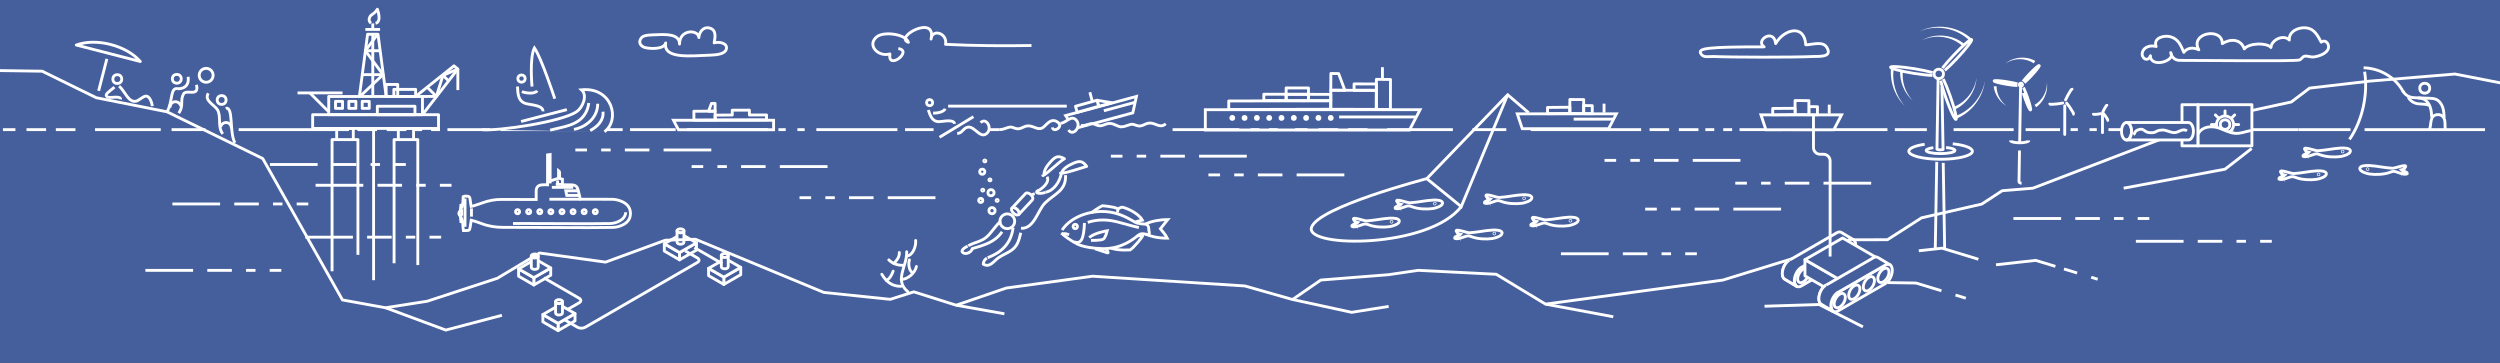 <?xml version="1.0" encoding="UTF-8"?>
<svg xmlns="http://www.w3.org/2000/svg" xmlns:xlink="http://www.w3.org/1999/xlink" viewBox="0 0 1130 164">
  <rect x="0" y="0" width="1130" height="164" fill="#333333" stroke="none"/>
  <defs>
    <style>
      .cls-1, .cls-2, .cls-3, .cls-4, .cls-5 {
        fill: none;
      }

      .cls-1, .cls-3, .cls-4, .cls-6, .cls-7, .cls-8, .cls-5 {
        stroke: #fff;
        stroke-width: 1.3px;
      }

      .cls-1, .cls-7, .cls-8, .cls-5 {
        stroke-linejoin: round;
      }

      .cls-9 {
        clip-path: url(#clippath);
      }

      .cls-2, .cls-10, .cls-11, .cls-12 {
        stroke-width: 0px;
      }

      .cls-3, .cls-4, .cls-6 {
        stroke-miterlimit: 10;
      }

      .cls-4, .cls-7, .cls-5 {
        stroke-linecap: round;
      }

      .cls-13 {
        clip-path: url(#clippath-1);
      }

      .cls-14 {
        clip-path: url(#clippath-2);
      }

      .cls-6, .cls-7, .cls-8, .cls-10 {
        fill: #455f9d;
      }

      .cls-11 {
        fill: #137a42;
      }

      .cls-12 {
        fill: #fff;
      }
    </style>
    <clipPath id="clippath">
      <rect class="cls-2" y="231.64" width="1130" height="164"></rect>
    </clipPath>
    <clipPath id="clippath-1">
      <rect class="cls-2" width="1130" height="164"></rect>
    </clipPath>
    <clipPath id="clippath-2">
      <polygon class="cls-2" points="1013.36 60.96 998.4 57.75 998.4 48.64 1013.36 48.64 1013.36 60.96"></polygon>
    </clipPath>
  </defs>
  <g id="Ebene_2" data-name="Ebene 2">
    <g class="cls-9">
      <path class="cls-11" d="m889.46,234.97c-3.36,6.27-7.73,13.27-14.78,14.23-6.84-8.53-18.55-10.94-29.14-13.64-3.62-.92-7.29-1.98-10.38-4.09-5.01-3.42-7.89-9.2-9.59-15.02-3.25-11.09-2.83-23.45,2.33-33.8,5.16-10.34,15.32-18.35,26.79-19.75,6.21-.76,12.49.35,18.65,1.46,8.22,1.48,16.45,2.95,24.67,4.43,16.2,2.91-5.74,60.92-8.56,66.18Z"></path>
    </g>
  </g>
  <g id="Ebene_5" data-name="Ebene 5">
    <g class="cls-13">
      <rect class="cls-10" width="1130" height="164"></rect>
      <rect class="cls-2" x="384" y="3.19" width="362" height="160"></rect>
      <g>
        <line class="cls-1" x1="260.07" y1="67.79" x2="265.32" y2="67.79"></line>
        <line class="cls-1" x1="271.74" y1="67.79" x2="276.02" y2="67.79"></line>
        <line class="cls-1" x1="282.43" y1="67.79" x2="293.52" y2="67.79"></line>
        <line class="cls-1" x1="299.94" y1="67.79" x2="321.5" y2="67.79"></line>
      </g>
      <g>
        <line class="cls-1" x1="312.61" y1="75.29" x2="317.86" y2="75.29"></line>
        <line class="cls-1" x1="324.28" y1="75.29" x2="328.55" y2="75.29"></line>
        <line class="cls-1" x1="334.97" y1="75.29" x2="346.06" y2="75.29"></line>
        <line class="cls-1" x1="352.48" y1="75.29" x2="374.04" y2="75.29"></line>
      </g>
      <g>
        <line class="cls-1" x1="183.44" y1="74.36" x2="178.19" y2="74.36"></line>
        <line class="cls-1" x1="171.77" y1="74.36" x2="167.5" y2="74.36"></line>
        <line class="cls-1" x1="161.08" y1="74.36" x2="149.99" y2="74.36"></line>
        <line class="cls-1" x1="143.57" y1="74.36" x2="122.01" y2="74.36"></line>
      </g>
      <g>
        <line class="cls-1" x1="204.08" y1="83.74" x2="198.83" y2="83.74"></line>
        <line class="cls-1" x1="192.41" y1="83.74" x2="188.14" y2="83.74"></line>
        <line class="cls-1" x1="181.72" y1="83.74" x2="170.63" y2="83.74"></line>
        <line class="cls-1" x1="164.21" y1="83.74" x2="142.65" y2="83.74"></line>
      </g>
      <g>
        <line class="cls-1" x1="199.39" y1="107.19" x2="194.14" y2="107.19"></line>
        <line class="cls-1" x1="187.72" y1="107.19" x2="183.44" y2="107.19"></line>
        <line class="cls-1" x1="177.03" y1="107.19" x2="165.94" y2="107.19"></line>
        <line class="cls-1" x1="159.52" y1="107.19" x2="137.96" y2="107.19"></line>
      </g>
      <g>
        <line class="cls-1" x1="766.98" y1="114.7" x2="761.72" y2="114.7"></line>
        <line class="cls-1" x1="755.31" y1="114.7" x2="751.03" y2="114.7"></line>
        <line class="cls-1" x1="744.61" y1="114.7" x2="733.52" y2="114.7"></line>
        <line class="cls-1" x1="727.11" y1="114.7" x2="705.54" y2="114.7"></line>
      </g>
      <g>
        <line class="cls-1" x1="139.35" y1="92.18" x2="134.1" y2="92.18"></line>
        <line class="cls-1" x1="127.68" y1="92.18" x2="123.4" y2="92.18"></line>
        <line class="cls-1" x1="116.98" y1="92.18" x2="105.9" y2="92.18"></line>
        <line class="cls-1" x1="99.48" y1="92.18" x2="77.92" y2="92.18"></line>
      </g>
      <g>
        <line class="cls-1" x1="127.15" y1="122.2" x2="121.9" y2="122.2"></line>
        <line class="cls-1" x1="115.48" y1="122.2" x2="111.21" y2="122.2"></line>
        <line class="cls-1" x1="104.79" y1="122.2" x2="93.7" y2="122.2"></line>
        <line class="cls-1" x1="87.28" y1="122.2" x2="65.72" y2="122.2"></line>
      </g>
      <g>
        <line class="cls-1" x1="971.49" y1="98.75" x2="966.24" y2="98.75"></line>
        <line class="cls-1" x1="959.82" y1="98.75" x2="955.55" y2="98.75"></line>
        <line class="cls-1" x1="949.13" y1="98.75" x2="938.04" y2="98.75"></line>
        <line class="cls-1" x1="931.62" y1="98.75" x2="910.06" y2="98.75"></line>
      </g>
      <g>
        <line class="cls-1" x1="1026.85" y1="109.07" x2="1021.59" y2="109.07"></line>
        <line class="cls-1" x1="1015.18" y1="109.07" x2="1010.9" y2="109.07"></line>
        <line class="cls-1" x1="1004.48" y1="109.07" x2="993.39" y2="109.07"></line>
        <line class="cls-1" x1="986.97" y1="109.07" x2="965.41" y2="109.07"></line>
      </g>
      <g>
        <line class="cls-1" x1="725.25" y1="72.48" x2="730.5" y2="72.48"></line>
        <line class="cls-1" x1="736.92" y1="72.48" x2="741.19" y2="72.48"></line>
        <line class="cls-1" x1="747.61" y1="72.48" x2="758.7" y2="72.48"></line>
        <line class="cls-1" x1="765.12" y1="72.48" x2="786.68" y2="72.48"></line>
      </g>
      <g>
        <line class="cls-1" x1="743.62" y1="94.51" x2="748.87" y2="94.51"></line>
        <line class="cls-1" x1="755.29" y1="94.51" x2="759.57" y2="94.51"></line>
        <line class="cls-1" x1="765.99" y1="94.51" x2="777.07" y2="94.51"></line>
        <line class="cls-1" x1="783.49" y1="94.51" x2="805.05" y2="94.51"></line>
      </g>
      <g>
        <line class="cls-1" x1="784.35" y1="82.8" x2="789.6" y2="82.8"></line>
        <line class="cls-1" x1="796.02" y1="82.8" x2="800.3" y2="82.8"></line>
        <line class="cls-1" x1="806.72" y1="82.8" x2="817.8" y2="82.8"></line>
        <line class="cls-1" x1="824.22" y1="82.8" x2="845.78" y2="82.8"></line>
      </g>
      <g>
        <line class="cls-1" x1="361.39" y1="89.37" x2="366.64" y2="89.37"></line>
        <line class="cls-1" x1="373.06" y1="89.37" x2="377.34" y2="89.37"></line>
        <line class="cls-1" x1="383.76" y1="89.37" x2="394.84" y2="89.37"></line>
        <line class="cls-1" x1="401.26" y1="89.37" x2="422.82" y2="89.37"></line>
      </g>
      <g>
        <line class="cls-1" x1="502.11" y1="70.6" x2="507.36" y2="70.6"></line>
        <line class="cls-1" x1="513.78" y1="70.6" x2="518.06" y2="70.6"></line>
        <line class="cls-1" x1="524.48" y1="70.6" x2="535.57" y2="70.6"></line>
        <line class="cls-1" x1="541.98" y1="70.6" x2="563.54" y2="70.6"></line>
      </g>
      <g>
        <line class="cls-1" x1="546.21" y1="79.05" x2="551.46" y2="79.05"></line>
        <line class="cls-1" x1="557.88" y1="79.05" x2="562.15" y2="79.05"></line>
        <line class="cls-1" x1="568.57" y1="79.05" x2="579.66" y2="79.05"></line>
        <line class="cls-1" x1="586.08" y1="79.05" x2="607.64" y2="79.05"></line>
      </g>
      <g>
        <path class="cls-4" d="m410.36,131.88c-6.38-5.29-.31-11.48-.53-18.09"></path>
        <path class="cls-4" d="m407.37,126.26c2.96.15,6.31-3.05,6.85-5.8"></path>
        <path class="cls-4" d="m412.46,123.27c-1.7-1.01-1.94-4.13-1.41-5.8"></path>
        <path class="cls-4" d="m408.07,119.93c-2.43-.02-4.55-.71-6.32-2.46"></path>
        <path class="cls-4" d="m404.03,119.05c1.32-1.34,2.58-2.9,2.46-4.92"></path>
        <path class="cls-4" d="m407.19,129.42c-4.08,0-6.58-2.08-8.61-5.45"></path>
        <path class="cls-4" d="m400.7,126.78c1.7-1.12,2.3-2.4,2.99-4.22"></path>
        <path class="cls-4" d="m409.83,115.72c2.84-.19,4.33-4.64,4.04-7.03"></path>
      </g>
      <path class="cls-1" d="m981.17,23.8c.24,1.7,1.68,3.49,4.09,3.49,11.33-.02,51.83.51,54.11-.19.83-.26,1.4-1.51,2.27-1.68,1.38-.27,2.66.46,3.96.34,2.04-.18,5.43-1.26,6.57-3.26s-.73-5.07-2.96-3.44c-1.6-2.91-3.06-5.94-6.58-6.44-3.5-.49-8.14,1.42-7.87,5.47-2.64-2.72-8.09-.07-8.3,3.37-1.87-2.25-9.8-2.12-12.04.63-1.61-4.71-6.48-4.59-9.94-2.37.07-7.65-14.93-4.85-10.62,2.79-2.22-1.13-5.16-1.14-6.77,1.15-1.36-3.1-2.44-6.08-6.11-7.07-2.86-.77-7.85.51-6.41,4.43-2.49-.74-5.56.16-6.21,2.6-.72,2.7,2.52,4.73,3.63,1.58-.08,5.71,11.59,2.45,9.19-1.41Z"></path>
      <path class="cls-1" d="m300.89,19.41c-1.24,7.39,11.47,5.82,19.99,5.53,3.44-.12,6.9-.58,7.43-2.77.69-2.81-3.52-3.44-5.52-2.78.41-2.36,1.26-5.96-2.22-6.76-2.8-.64-4.56,2.03-4.68,4.34-.29-3.79-8.83-3.79-8.74,2.95,0-4.61-5.91-4.44-10.88-4.2-1.56.08-5.09-.04-6.25,1.26-1.86,2.08-.42,4.04,1.65,4.55,2.47.61,8.44.83,9.21-2.11Z"></path>
      <path class="cls-1" d="m466.23,20.57c-12.37.2-25.74.15-38.84-.53.95-5.13-6.07-7.2-6.55-2.38,2.58-11.43-16.98-.88-10.26,1.46-1.16-3.78-11.2-5.05-14.29-2.48-4.71,3.91.94,9.34,5.95,7.71-1.17,7.77,10.63-1.44,3.79-2.38"></path>
      <path class="cls-1" d="m797.39,21.18c-4.32-2.84,4.49-8.69,5.21-1.46,3.51-6.31,12.95-9.25,13.61.52,2.78.05,7.71-1.89,9.53,1.21,2.71,4.58-3.58,3.97-6.11,4.09-8.41.42-36.92.38-45.14,0-2.23-.1-4.66.78-5.78-1.42-1.17-2.29,2.85-2.94,28.67-2.94Z"></path>
      <g>
        <polygon class="cls-3" points="637.09 58.76 544.81 58.76 544.81 49.59 641.87 49.59 637.09 58.76"></polygon>
        <polygon class="cls-1" points="628.46 49.5 622.08 49.44 622.12 35.86 628.5 35.92 628.46 49.5"></polygon>
        <polygon class="cls-1" points="607.89 40.83 601.51 40.77 601.56 33.21 605.06 33.27 607.89 40.83"></polygon>
        <rect class="cls-1" x="615.64" y="34.34" width="2.87" height="10.09" transform="translate(575.97 656.34) rotate(-89.84)"></rect>
        <rect class="cls-1" x="607.49" y="34.81" width="8.61" height="20.59" transform="translate(565 656.78) rotate(-89.84)"></rect>
        <rect class="cls-1" x="595.03" y="39.04" width="2.87" height="10.09" transform="translate(550.71 640.42) rotate(-89.84)"></rect>
        <rect class="cls-1" x="584.94" y="39.01" width="2.87" height="10.09" transform="translate(540.68 630.31) rotate(-89.84)"></rect>
        <rect class="cls-1" x="574.85" y="38.99" width="2.87" height="10.09" transform="translate(530.65 620.19) rotate(-89.84)"></rect>
        <rect class="cls-1" x="584.95" y="36.15" width="2.87" height="10.09" transform="translate(543.55 627.46) rotate(-89.84)"></rect>
        <polygon class="cls-1" points="601.49 49.38 555.39 49.5 555.4 45.65 601.5 45.53 601.49 49.38"></polygon>
        <line class="cls-1" x1="624.86" y1="35.94" x2="624.86" y2="30.38"></line>
        <circle class="cls-1" cx="556.99" cy="53.3" r=".67"></circle>
        <circle class="cls-1" cx="562.55" cy="53.3" r=".67"></circle>
        <circle class="cls-1" cx="568.11" cy="53.3" r=".67"></circle>
        <circle class="cls-1" cx="573.68" cy="53.3" r=".67"></circle>
        <circle class="cls-1" cx="579.24" cy="53.3" r=".67"></circle>
        <circle class="cls-1" cx="584.81" cy="53.3" r=".67"></circle>
        <circle class="cls-1" cx="590.37" cy="53.3" r=".67"></circle>
        <circle class="cls-1" cx="595.93" cy="53.3" r=".67"></circle>
        <circle class="cls-1" cx="601.5" cy="53.3" r=".67"></circle>
        <line class="cls-1" x1="605.28" y1="52.86" x2="639.77" y2="52.86"></line>
      </g>
      <g>
        <polygon class="cls-3" points="306.65 58.64 349.66 58.64 349.66 54.36 304.42 54.36 306.65 58.64"></polygon>
        <polygon class="cls-1" points="320.26 50.28 323.23 50.25 323.21 46.73 321.58 46.76 320.26 50.28"></polygon>
        <rect class="cls-1" x="313.64" y="50.27" width="9.6" height="4.01" transform="translate(-.14 .88) rotate(-.16)"></rect>
        <polygon class="cls-1" points="338.73 54.18 346.48 54.16 346.47 51.96 338.73 51.98 338.72 49.78 330.97 49.8 330.98 52 323.23 52.02 323.24 54.22 330.99 54.2 338.73 54.18"></polygon>
      </g>
      <g>
        <polygon class="cls-3" points="727.09 58.18 688.06 58.18 685.81 51.45 730.6 51.45 727.09 58.18"></polygon>
        <polygon class="cls-1" points="719.69 51.38 715.81 51.34 715.84 47.71 719.71 47.76 719.69 51.38"></polygon>
        <polygon class="cls-1" points="715.81 51.34 709.57 51.3 709.58 44.98 715.83 45.02 715.81 51.34"></polygon>
        <polygon class="cls-1" points="709.57 51.3 699.48 51.38 699.48 48.56 709.57 48.47 709.57 51.3"></polygon>
        <line class="cls-1" x1="725.03" y1="50.93" x2="725.03" y2="46.85"></line>
        <line class="cls-1" x1="711.3" y1="53.85" x2="729.06" y2="53.85"></line>
      </g>
      <g>
        <rect class="cls-1" x="141.32" y="51.85" width="56.89" height="6.2"></rect>
        <rect class="cls-1" x="148.58" y="43.62" width="42.37" height="8.23"></rect>
        <polyline class="cls-1" points="162.47 43.42 166.15 15.49 170.85 15.49 174.53 43.42"></polyline>
        <line class="cls-1" x1="173.14" y1="33.73" x2="163.79" y2="33.73"></line>
        <line class="cls-1" x1="171.79" y1="22.93" x2="165.14" y2="22.93"></line>
        <line class="cls-1" x1="171.79" y1="13.31" x2="165.14" y2="13.31"></line>
        <rect class="cls-1" x="174.53" y="38.18" width="5.24" height="5.4"></rect>
        <polyline class="cls-1" points="187.87 43.58 205.19 29.76 206.94 31.19 190.94 51.85"></polyline>
        <line class="cls-1" x1="200.21" y1="34.1" x2="202.65" y2="36.43"></line>
        <line class="cls-1" x1="192.96" y1="39.29" x2="197.24" y2="43.57"></line>
        <line class="cls-1" x1="206.94" y1="31.19" x2="206.94" y2="40.72"></line>
        <line class="cls-1" x1="168.5" y1="13.33" x2="168.5" y2="10.58"></line>
        <line class="cls-1" x1="168.5" y1="42.95" x2="168.5" y2="15.5"></line>
        <line class="cls-1" x1="168.86" y1="126.65" x2="168.86" y2="58.16"></line>
        <line class="cls-1" x1="154.82" y1="41.99" x2="134.49" y2="41.99"></line>
        <line class="cls-1" x1="140.21" y1="42.15" x2="148.31" y2="50.26"></line>
        <rect class="cls-1" x="151.65" y="45.81" width="3.18" height="3.18"></rect>
        <rect class="cls-1" x="157.68" y="45.81" width="3.18" height="3.18"></rect>
        <rect class="cls-1" x="163.72" y="45.81" width="3.18" height="3.18"></rect>
        <rect class="cls-1" x="170.56" y="48.03" width="17" height="3.81"></rect>
        <polyline class="cls-1" points="162.87 43.42 173.14 33.73 165.14 22.93 170.67 15.49"></polyline>
        <polyline class="cls-1" points="190.94 43.62 197.24 43.57 200.21 34.1 206.94 31.19"></polyline>
        <rect class="cls-1" x="178.02" y="40.41" width="9.85" height="3.18"></rect>
        <polyline class="cls-1" points="150.09 122.62 150.09 63.1 161.78 63.1 161.78 115.21"></polyline>
        <polyline class="cls-1" points="152.18 63.1 152.18 58.06 159.69 58.06 159.69 63.1"></polyline>
        <polyline class="cls-1" points="178.12 118.99 178.12 63.1 188.84 63.1 188.84 119.8"></polyline>
        <polyline class="cls-1" points="180.04 63.1 180.04 58.06 186.93 58.06 186.93 63.1"></polyline>
        <path class="cls-1" d="m167.68,10.46c-.95-.75-1.04-1.74-.53-2.78s1.59-1.35,2.39-2.17c.4-.41,1.02-1.34,1.02-1.34,0,0,2.2,5.69-.81,6.35"></path>
      </g>
      <g>
        <g>
          <polygon class="cls-8" points="259.9 145.04 252.25 149.44 252.25 146.14 259.9 141.74 259.9 145.04"></polygon>
          <polygon class="cls-8" points="252.25 149.44 245.38 145.47 245.38 142.17 252.25 146.14 252.25 149.44"></polygon>
          <polygon class="cls-8" points="252.25 146.14 259.9 141.74 253.02 137.77 245.38 142.17 252.25 146.14"></polygon>
          <ellipse class="cls-8" cx="252.68" cy="136.35" rx="1.56" ry=".91"></ellipse>
          <path class="cls-8" d="m251.12,141.48c0,.5.7.91,1.56.91s1.56-.41,1.56-.91v-5.13c0,.5-.7.91-1.56.91s-1.56-.41-1.56-.91v5.13Z"></path>
          <polygon class="cls-8" points="314.8 113.05 307.15 117.44 307.15 114.15 314.8 109.75 314.8 113.05"></polygon>
          <polygon class="cls-8" points="307.15 117.44 300.27 113.47 300.27 110.17 307.15 114.15 307.15 117.44"></polygon>
          <polygon class="cls-8" points="307.15 114.15 314.8 109.75 307.92 105.78 300.27 110.17 307.15 114.15"></polygon>
          <ellipse class="cls-8" cx="307.58" cy="104.35" rx="1.56" ry=".91"></ellipse>
          <path class="cls-8" d="m306.02,109.48c0,.5.7.91,1.56.91s1.56-.41,1.56-.91v-5.13c0,.5-.7.91-1.56.91s-1.56-.41-1.56-.91v5.13Z"></path>
          <polygon class="cls-8" points="334.81 124.16 327.16 128.56 327.16 125.26 334.81 120.86 334.81 124.16"></polygon>
          <polygon class="cls-8" points="327.16 128.56 320.28 124.59 320.28 121.29 327.16 125.26 327.16 128.56"></polygon>
          <polygon class="cls-8" points="327.16 125.26 334.81 120.86 327.93 116.89 320.28 121.29 327.16 125.26"></polygon>
          <ellipse class="cls-8" cx="327.59" cy="115.47" rx="1.56" ry=".91"></ellipse>
          <path class="cls-8" d="m326.03,120.6c0,.5.7.91,1.56.91s1.56-.41,1.56-.91v-5.13c0,.5-.7.91-1.56.91s-1.56-.41-1.56-.91v5.13Z"></path>
          <path class="cls-1" d="m255.5,144.73l5.54,3.2c.95.55,2.51.55,3.46,0l50.75-29.32c.95-.55.95-1.45,0-2l-5.54-3.2"></path>
          <line class="cls-1" x1="326.43" y1="119.16" x2="313.85" y2="111.9"></line>
        </g>
        <g>
          <polygon class="cls-8" points="248.93 124.41 241.29 128.81 241.29 125.51 248.93 121.12 248.93 124.41"></polygon>
          <polygon class="cls-8" points="241.29 128.81 234.41 124.84 234.41 121.54 241.29 125.51 241.29 128.81"></polygon>
          <polygon class="cls-8" points="241.29 125.51 248.93 121.12 242.05 117.14 234.41 121.54 241.29 125.51"></polygon>
          <ellipse class="cls-8" cx="241.71" cy="115.72" rx="1.56" ry=".91"></ellipse>
          <path class="cls-8" d="m240.15,120.85c0,.5.7.91,1.56.91s1.56-.41,1.56-.91v-5.13c0,.5-.7.91-1.56.91s-1.56-.41-1.56-.91v5.13Z"></path>
        </g>
        <path class="cls-1" d="m245.8,125.58l16.02,9.25c.95.55.95,1.45,0,2l-5,2.89"></path>
      </g>
      <g>
        <g>
          <line class="cls-1" x1="944.46" y1="58.59" x2="947.74" y2="58.59"></line>
          <line class="cls-1" x1="935.9" y1="58.59" x2="939.18" y2="58.59"></line>
          <line class="cls-1" x1="1101.09" y1="58.59" x2="1123.24" y2="58.59"></line>
          <line class="cls-1" x1="1068.8" y1="58.59" x2="1101.09" y2="58.59"></line>
          <line class="cls-1" x1="1038.92" y1="58.59" x2="1062.45" y2="58.59"></line>
          <line class="cls-1" x1="1018.31" y1="58.59" x2="1038.92" y2="58.59"></line>
          <line class="cls-1" x1="856.46" y1="58.59" x2="870.94" y2="58.59"></line>
          <line class="cls-1" x1="883.03" y1="58.59" x2="910.17" y2="58.59"></line>
          <line class="cls-1" x1="997.53" y1="58.59" x2="1010.41" y2="58.59"></line>
          <line class="cls-1" x1="786.29" y1="58.59" x2="805.54" y2="58.59"></line>
          <line class="cls-1" x1="953.02" y1="58.59" x2="989.66" y2="58.59"></line>
          <line class="cls-1" x1="915.58" y1="58.59" x2="931.14" y2="58.59"></line>
          <line class="cls-1" x1="810.3" y1="58.59" x2="853.13" y2="58.59"></line>
          <line class="cls-1" x1="680.84" y1="58.59" x2="665.55" y2="58.59"></line>
          <line class="cls-1" x1="656.7" y1="58.59" x2="626.97" y2="58.59"></line>
          <line class="cls-1" x1="618.12" y1="58.59" x2="609.27" y2="58.59"></line>
          <line class="cls-1" x1="604.87" y1="58.59" x2="596.02" y2="58.59"></line>
          <line class="cls-1" x1="767.7" y1="58.59" x2="758.85" y2="58.59"></line>
          <line class="cls-1" x1="754.45" y1="58.59" x2="745.6" y2="58.59"></line>
          <line class="cls-1" x1="591" y1="58.59" x2="585.37" y2="58.59"></line>
          <line class="cls-1" x1="577.59" y1="58.59" x2="573.57" y2="58.59"></line>
          <line class="cls-1" x1="774.84" y1="58.59" x2="770.81" y2="58.59"></line>
          <line class="cls-1" x1="782.92" y1="58.59" x2="778.9" y2="58.59"></line>
          <line class="cls-1" x1="569.27" y1="58.59" x2="565.24" y2="58.59"></line>
          <line class="cls-1" x1="560.16" y1="58.59" x2="544.87" y2="58.59"></line>
          <line class="cls-1" x1="741.79" y1="58.59" x2="691.91" y2="58.59"></line>
        </g>
        <g>
          <line class="cls-1" x1="360.42" y1="58.59" x2="363.71" y2="58.59"></line>
          <line class="cls-1" x1="351.86" y1="58.59" x2="355.14" y2="58.59"></line>
          <line class="cls-1" x1="530.02" y1="58.59" x2="544.81" y2="58.59"></line>
          <line class="cls-1" x1="441.31" y1="58.59" x2="451.64" y2="58.59"></line>
          <line class="cls-1" x1="284.78" y1="58.59" x2="305.39" y2="58.59"></line>
          <line class="cls-1" x1="409.08" y1="58.59" x2="421.96" y2="58.59"></line>
          <line class="cls-1" x1="202.25" y1="58.59" x2="221.5" y2="58.59"></line>
          <line class="cls-1" x1="368.99" y1="58.59" x2="405.62" y2="58.59"></line>
          <line class="cls-1" x1="310.47" y1="58.59" x2="347.1" y2="58.59"></line>
          <line class="cls-1" x1="226.26" y1="58.59" x2="281.45" y2="58.59"></line>
          <line class="cls-1" x1="92.85" y1="58.59" x2="77.56" y2="58.59"></line>
          <line class="cls-1" x1="72.66" y1="58.59" x2="42.94" y2="58.59"></line>
          <line class="cls-1" x1="34.09" y1="58.59" x2="25.24" y2="58.59"></line>
          <line class="cls-1" x1="20.83" y1="58.59" x2="11.98" y2="58.59"></line>
          <line class="cls-1" x1="183.66" y1="58.59" x2="174.81" y2="58.59"></line>
          <line class="cls-1" x1="170.41" y1="58.59" x2="161.56" y2="58.59"></line>
          <line class="cls-1" x1="6.96" y1="58.59" x2="1.33" y2="58.59"></line>
          <line class="cls-1" x1="190.8" y1="58.59" x2="186.77" y2="58.59"></line>
          <line class="cls-1" x1="198.88" y1="58.59" x2="194.86" y2="58.59"></line>
          <line class="cls-1" x1="157.75" y1="58.59" x2="107.87" y2="58.59"></line>
        </g>
      </g>
      <polyline class="cls-1" points="-12.77 31.72 19.06 32.18 43.5 44.17 75.5 50.54 118.75 71.66 154.79 135.57 174.28 139.11 193.1 136.16 224.82 125.77 243.85 114.36 273.71 118.48 300.7 108.58 314.37 108.15 372.38 132.18 402.4 135.3 413.05 131.91 432.2 137.96 454.81 130.2 493.87 124.85 562.7 129.25 584.23 135.38 597 126.58 627.63 124.16 641.02 122.19 676.31 123.97 698.59 137.47 778.71 126.6 837.82 108.38 853.13 108.35 868.56 98.45 895.77 92.24 904.98 86.21 918.88 85.06 1001.04 53.58 1035.68 46.09 1043.93 39.83 1071.08 36.67 1109.63 33.46 1143.33 40.01 1157.84 132.22"></polyline>
      <g>
        <polygon class="cls-6" points="828.88 58.66 798.2 58.66 795.95 51.92 832.39 51.92 828.88 58.66"></polygon>
        <polygon class="cls-8" points="821.47 51.86 817.6 51.81 817.63 48.18 821.5 48.23 821.47 51.86"></polygon>
        <polygon class="cls-8" points="817.6 51.81 811.35 51.77 811.37 45.45 817.62 45.49 817.6 51.81"></polygon>
        <polygon class="cls-8" points="811.35 51.77 801.26 51.86 801.26 49.03 811.36 48.95 811.35 51.77"></polygon>
        <line class="cls-8" x1="826.82" y1="51.41" x2="826.82" y2="47.32"></line>
      </g>
      <g>
        <path class="cls-8" d="m835.64,116.88l-21.46,12.39c-1.74,1-3.15-.06-3.15-2.38h0c0-2.32,1.41-5.01,3.15-6.02l21.46-12.39c1.74-1,3.15.06,3.15,2.38h0c0,2.32-1.41,5.01-3.15,6.02Z"></path>
        <path class="cls-8" d="m832.4,105.12c-.57-.39-1.33-.39-2.17.1l-21.46,12.39c-1.74,1-3.15,3.7-3.15,6.02h0c0,1.16.35,2.01.92,2.44l5.42,3.26c-.57-.43-.92-1.28-.92-2.44h0c0-2.32,1.41-5.01,3.15-6.02l21.46-12.39c.84-.49,1.61-.49,2.17-.1l-5.42-3.26Z"></path>
        <path class="cls-8" d="m808.76,117.61c-1.74,1-3.15,3.7-3.15,6.02h0c0,1.16.35,2.01.92,2.44l5.42,3.26c-.57-.43-.92-1.28-.92-2.44h0c0-2.32,1.41-5.01,3.15-6.02"></path>
        <ellipse class="cls-8" cx="815.06" cy="124.56" rx="3.56" ry="2.05" transform="translate(296.18 765.34) rotate(-59.69)"></ellipse>
        <ellipse class="cls-8" cx="821.64" cy="120.76" rx="3.56" ry="2.05" transform="translate(302.72 769.14) rotate(-59.69)"></ellipse>
        <ellipse class="cls-8" cx="828.23" cy="116.96" rx="3.56" ry="2.05" transform="translate(309.26 772.94) rotate(-59.69)"></ellipse>
        <ellipse class="cls-8" cx="834.81" cy="113.16" rx="3.56" ry="2.05" transform="translate(315.8 776.74) rotate(-59.69)"></ellipse>
        <polygon class="cls-8" points="848.14 123.74 831.13 133.52 831.13 126.19 848.14 116.41 848.14 123.74"></polygon>
        <polygon class="cls-8" points="831.13 133.52 815.84 124.69 815.84 117.36 831.13 126.19 831.13 133.52"></polygon>
        <polygon class="cls-8" points="831.13 126.19 848.14 116.41 832.84 107.58 815.84 117.36 831.13 126.19"></polygon>
        <path class="cls-8" d="m852.16,128.2l-21.46,12.39c-1.74,1-3.15-.06-3.15-2.38h0c0-2.32,1.41-5.01,3.15-6.02l21.46-12.39c1.74-1,3.15.06,3.15,2.38h0c0,2.32-1.41,5.01-3.15,6.02Z"></path>
        <path class="cls-8" d="m848.91,116.44c-.57-.39-1.33-.39-2.17.1l-21.46,12.39c-1.74,1-3.15,3.7-3.15,6.02h0c0,1.16.35,2.01.92,2.44l5.42,3.26c-.57-.43-.92-1.28-.92-2.44h0c0-2.32,1.41-5.01,3.15-6.02l21.46-12.39c.84-.49,1.61-.49,2.17-.1l-5.42-3.26Z"></path>
        <path class="cls-8" d="m825.27,128.93c-1.74,1-3.15,3.7-3.15,6.02h0c0,1.16.35,2.01.92,2.44l5.42,3.26c-.57-.43-.92-1.28-.92-2.44h0c0-2.32,1.41-5.01,3.15-6.02"></path>
        <ellipse class="cls-8" cx="831.57" cy="135.88" rx="3.56" ry="2.05" transform="translate(294.58 785.2) rotate(-59.69)"></ellipse>
        <ellipse class="cls-8" cx="838.16" cy="132.08" rx="3.56" ry="2.05" transform="translate(301.12 789) rotate(-59.69)"></ellipse>
        <ellipse class="cls-8" cx="844.74" cy="128.28" rx="3.56" ry="2.05" transform="translate(307.66 792.8) rotate(-59.69)"></ellipse>
        <ellipse class="cls-8" cx="851.32" cy="124.48" rx="3.56" ry="2.05" transform="translate(314.2 796.6) rotate(-59.69)"></ellipse>
      </g>
      <path class="cls-1" d="m819.69,52.45v14.27c0,1.65,1.35,3,3,3h1.52c1.65,0,3,1.35,3,3v43.23"></path>
      <polyline class="cls-3" points="690.95 50.96 681.47 42.84 644.91 80.75 660.48 93.39 681.47 42.84"></polyline>
      <path class="cls-3" d="m644.91,80.75s-49.42,12.86-52.13,22.12,53.03,9.48,67.7-9.48"></path>
      <g>
        <path class="cls-3" d="m631.29,90.9c-.4-1.27,4.94.82,5.99.76,3.48-.18,6.98-1.04,10.5-1.23,1.38-.07,4.41-.02,4.25,1.46-.14,1.35-3.24,2.2-4.36,2.37-2.7.42-6.66.23-9.16-.72-1.73-.66-1.93-.61-3.69,0-1,.35-3.23,1.24-4.25.61-.29-.89,2.2-1.15,2.7-1.73-.91-.18-1.76-.92-1.99-1.53Z"></path>
        <circle class="cls-3" cx="648.52" cy="92.05" r=".15"></circle>
      </g>
      <g>
        <path class="cls-3" d="m611.74,99.08c-.4-1.27,4.94.82,5.99.76,3.48-.18,6.98-1.04,10.5-1.23,1.38-.07,4.41-.02,4.25,1.46-.14,1.35-3.24,2.2-4.36,2.37-2.7.42-6.66.23-9.16-.72-1.73-.66-1.93-.61-3.69,0-1,.35-3.23,1.24-4.25.61-.29-.89,2.2-1.15,2.7-1.73-.91-.18-1.76-.92-1.99-1.53Z"></path>
        <circle class="cls-3" cx="628.96" cy="100.23" r=".15"></circle>
      </g>
      <g>
        <path class="cls-3" d="m658.2,104.45c-.4-1.27,4.94.82,5.99.76,3.48-.18,6.98-1.04,10.5-1.23,1.38-.07,4.41-.02,4.25,1.46-.14,1.35-3.24,2.2-4.36,2.37-2.7.42-6.66.23-9.16-.72-1.73-.66-1.93-.61-3.69,0-1,.35-3.23,1.24-4.25.61-.29-.89,2.2-1.15,2.7-1.73-.91-.18-1.76-.92-1.99-1.53Z"></path>
        <circle class="cls-3" cx="675.43" cy="105.59" r=".15"></circle>
      </g>
      <g>
        <path class="cls-3" d="m671.66,88.5c-.4-1.27,4.94.82,5.99.76,3.48-.18,6.98-1.04,10.5-1.23,1.38-.07,4.41-.02,4.25,1.46-.14,1.35-3.24,2.2-4.36,2.37-2.7.42-6.66.23-9.16-.72-1.73-.66-1.93-.61-3.69,0-1,.35-3.23,1.24-4.25.61-.29-.89,2.2-1.15,2.7-1.73-.91-.18-1.76-.92-1.99-1.53Z"></path>
        <circle class="cls-3" cx="688.89" cy="89.65" r=".15"></circle>
      </g>
      <g>
        <path class="cls-3" d="m692.61,98.64c-.4-1.27,4.94.82,5.99.76,3.48-.18,6.98-1.04,10.5-1.23,1.38-.07,4.41-.02,4.25,1.46-.14,1.35-3.24,2.2-4.36,2.37-2.7.42-6.66.23-9.16-.72-1.73-.66-1.93-.61-3.69,0-1,.35-3.23,1.24-4.25.61-.29-.89,2.2-1.15,2.7-1.73-.91-.18-1.76-.92-1.99-1.53Z"></path>
        <circle class="cls-3" cx="709.84" cy="99.79" r=".15"></circle>
      </g>
      <g>
        <path class="cls-3" d="m419.59,49.72c.85,2.32,1.63,5.29,4.88,5.27,1.74,0,6.58-1.32,7.03.98"></path>
        <path class="cls-3" d="m421.74,51.09c1.57.16,4.91-.41,5.47-1.95"></path>
        <line class="cls-3" x1="424.67" y1="62.03" x2="440" y2="52.75"></line>
        <circle class="cls-3" cx="420.18" cy="46.4" r="1.37"></circle>
      </g>
      <line class="cls-3" x1="428.56" y1="47.97" x2="482.18" y2="47.97"></line>
      <g>
        <g>
          <polygon class="cls-6" points="512.04 51.01 485.59 58.15 481.66 52.24 513.66 43.59 512.04 51.01"></polygon>
          <polygon class="cls-8" points="502.63 46.46 496.59 48.05 495.87 45.31 502.65 46.45 502.63 46.46"></polygon>
          <polygon class="cls-8" points="496.59 48.05 486.88 50.76 486.14 48.03 495.86 45.32 496.59 48.05"></polygon>
          <line class="cls-8" x1="493.68" y1="45.64" x2="492.61" y2="41.69"></line>
          <line class="cls-8" x1="498.94" y1="50.05" x2="512.8" y2="46.31"></line>
        </g>
        <path class="cls-8" d="m451.64,58.59c1.45-.01,2.25-.33,3.53-.8,1.59-.59,2.01-.42,3.54.17,2.73,1.05,3.87-1.32,6.56-1.05,2.43.24,4.36,2.47,6.69.3,1.65-1.53,3.28-3.75,5.81-2.2,3.56,2.18-1.83,5.23-2.06,2.57"></path>
        <path class="cls-8" d="m479.25,55.73c2.65.02,5.01-4.29,7.41-1.18,2.15,2.79-1.72,7.29-3.7,4.21"></path>
        <path class="cls-8" d="m526.91,55.94c-2.33,2.17-4.27-.06-6.69-.3-2.69-.27-3.83,2.1-6.56,1.05-1.54-.59-1.95-.75-3.54-.17-1.28.47-2.08.79-3.53.8l.25.02c-1.52-.02-2.9-1.24-4.58-1.5-2.67-.42-3.94,1.88-6.61.68-1.5-.67-1.91-.86-3.53-.37-1.31.4-2.12.67-3.57.6"></path>
      </g>
      <path class="cls-8" d="m432.64,60.3c1.68-.06,2.09-.99,3.19-1.98,3.98-3.59,6.7,5.05,10.22,1.98,2.66-2.31-.26-7.49-2.81-4.85"></path>
      <path class="cls-1" d="m437.67,111.08c3.42-1.91,6.58-1.81,9.41-5.06,1.91-2.19,3.14-4.11,5.23-6.1"></path>
      <path class="cls-1" d="m457.93,102.88c-.91,7.19-5.23,11.23-11.5,13.6"></path>
      <path class="cls-1" d="m457.93,96.26c1.86-1.26,3.46-2.15,4.91-3.97,1.55-1.95,2.2-4.06,4.85-4.75"></path>
      <path class="cls-1" d="m461.49,103.17c5.92.44,7.59-8.21,10.88-11.43,4.42-4.31,9.55-5.48,9.26-12.57"></path>
      <path class="cls-1" d="m468.74,86.5c2.24-1.09,5.92-4.12,4.53-6.62"></path>
      <path class="cls-1" d="m479.64,78.68c.44-2.34,3.26-3.88,5.32-4.79,2.83-1.26,4.23-1.36,6.22,1.31-1.06.25-12.45,4.21-11.89,2.79"></path>
      <path class="cls-1" d="m471.98,79.59c-.54-2.32,1.42-4.87,2.94-6.53,2.09-2.29,3.32-2.95,6.22-1.31-2.01.92-10.59,9.29-9.76,7.34"></path>
      <path class="cls-1" d="m469.28,86.05c-2.42,1.47,1.72,1.72,3.23.84"></path>
      <path class="cls-1" d="m446.07,116.66c-.99.62-1.63,1.62-1.63,2.74,2.93,1.72,4.61-1.23,6.69-2.76,2.69-1.98,6.22-2.74,8.16-5.63,1.25-1.86,1.58-3.92,2.12-5.81"></path>
      <path class="cls-1" d="m437.38,111.26c-1.2.5-3.53,2.01-2.07,3,1.37.94,3.92-.36,4.14-1.87,5.17-1.55,10.27-2.86,13.47-7.61"></path>
      <path class="cls-1" d="m479.72,78.38c-.59,3.47-3.3,7.95-7.21,8.51"></path>
      <g>
        <ellipse class="cls-8" cx="458.96" cy="95.49" rx="1.2" ry="2.11" transform="translate(76.2 366.16) rotate(-47.02)"></ellipse>
        <path class="cls-8" d="m466.66,90.32c.45-.49.13-1.52-.72-2.32s-1.91-1.04-2.36-.56l-6.16,6.61c.45-.49,1.51-.24,2.36.56s1.17,1.83.72,2.32l6.16-6.61Z"></path>
      </g>
      <circle class="cls-1" cx="455.31" cy="100.01" r="3.33"></circle>
      <g>
        <circle class="cls-1" cx="448.38" cy="95.22" r="1.39"></circle>
        <circle class="cls-1" cx="447.92" cy="87.11" r="1.39"></circle>
        <circle class="cls-1" cx="450.7" cy="90.59" r=".46"></circle>
        <circle class="cls-1" cx="444.21" cy="85.95" r=".46"></circle>
        <circle class="cls-1" cx="447.46" cy="81.32" r=".46"></circle>
        <circle class="cls-1" cx="445.14" cy="72.75" r=".46"></circle>
        <circle class="cls-1" cx="443.29" cy="90.59" r=".93"></circle>
        <circle class="cls-1" cx="443.98" cy="77.62" r="1.16"></circle>
      </g>
      <g>
        <line class="cls-5" x1="950.32" y1="52.11" x2="950.32" y2="59.95"></line>
        <path class="cls-5" d="m950.84,51.37c.24.28.58.73.94,1.25.63.92,1.06,1.72.97,1.79"></path>
        <path class="cls-5" d="m949.77,51.34c-.36.09-.92.18-1.54.26-1.11.13-2.02.15-2.03.04"></path>
        <path class="cls-5" d="m950.53,50.5c.14-.34.37-.79.63-1.28.53-.98,1.05-1.73,1.14-1.68"></path>
      </g>
      <g>
        <line class="cls-5" x1="933.27" y1="47.82" x2="933.26" y2="60.77"></line>
        <path class="cls-5" d="m934.13,46.61c.4.47.96,1.21,1.54,2.06,1.04,1.53,1.75,2.85,1.6,2.95"></path>
        <path class="cls-5" d="m932.36,46.55c-.6.14-1.51.3-2.54.42-1.83.22-3.33.25-3.35.07"></path>
        <path class="cls-5" d="m933.62,45.17c.24-.56.6-1.31,1.04-2.12.88-1.62,1.72-2.86,1.88-2.78"></path>
      </g>
      <g>
        <line class="cls-1" x1="878.98" y1="112.19" x2="878.34" y2="73.61"></line>
        <line class="cls-1" x1="875.4" y1="73.18" x2="874.75" y2="112.19"></line>
        <path class="cls-1" d="m876.03,35.36l-.53,32.08s.61.33,1.47.3,1.3-.18,1.3-.18l-.52-28.42"></path>
        <path class="cls-1" d="m878.38,35.71c.88,1.79,2.01,4.57,3.13,7.73,1.98,5.63,3.14,10.35,2.58,10.54s-2.6-4.21-4.58-9.84c-1.05-3-1.88-5.74-2.33-7.67"></path>
        <path class="cls-1" d="m877.97,30.78c1.2-1.55,2.97-3.6,5.02-5.77,4.09-4.34,7.76-7.53,8.18-7.13s-2.55,4.24-6.64,8.58c-2.04,2.16-3.97,4.04-5.45,5.33"></path>
        <path class="cls-1" d="m873.48,34.13c-1.99-.08-5.05-.42-8.45-.97-5.89-.96-10.59-2.21-10.49-2.79.09-.58,4.94-.26,10.83.7,3.32.54,6.26,1.18,8.17,1.73"></path>
        <circle class="cls-1" cx="876.32" cy="33.41" r="2.12"></circle>
        <path class="cls-12" d="m861.02,47.97c-4.62-4.5-6.99-11.19-6.24-17.65,0,0,1.29.19,1.29.19-1.14,6.15.75,12.77,4.96,17.47h0Z"></path>
        <path class="cls-12" d="m897.19,36.6c-.87,7.5-6.05,14.27-13.08,17.13,0,0-.47-1.21-.47-1.21,6.93-2.36,12.28-8.66,13.55-15.92h0Z"></path>
        <path class="cls-12" d="m867.49,14.24c7.69-3.88,17.55-2.43,23.87,3.44,0,0-.9.94-.9.94-5.83-5.99-15.33-7.76-22.97-4.38h0Z"></path>
        <path class="cls-12" d="m864.69,45.63c-3.93-3.44-6.13-8.74-5.81-14,0,0,1.29.13,1.29.13-.72,4.89.94,10.17,4.51,13.87h0Z"></path>
        <path class="cls-12" d="m893.41,35.13c-.38,6.09-4.28,11.78-9.85,14.4,0,0-.52-1.19-.52-1.19,5.48-2.11,9.58-7.34,10.37-13.21h0Z"></path>
        <path class="cls-12" d="m868.65,18.23c6.01-3.46,14.1-2.69,19.44,1.79,0,0-.85.98-.85.98-4.88-4.62-12.52-5.73-18.58-2.77h0Z"></path>
      </g>
      <g>
        <g>
          <ellipse class="cls-7" cx="961.19" cy="59.32" rx="2.28" ry="3.95"></ellipse>
          <rect class="cls-7" x="986.26" y="47.32" width="7.29" height="18.59"></rect>
          <rect class="cls-7" x="993.55" y="47.32" width="24.31" height="18.59"></rect>
          <path class="cls-7" d="m989.15,63.27c1.26,0,2.28-1.77,2.28-3.95s-1.02-3.95-2.28-3.95h-27.95c1.26,0,2.28,1.77,2.28,3.95s-1.02,3.95-2.28,3.95h27.95Z"></path>
          <path class="cls-1" d="m964.38,60.9c.49-.49.52-1.18,1.05-1.65s1.7-.87,2.41-.84c.99.04,1.67.94,2.55,1.28s2.36.41,3.3.16c.86-.23,1.42-.83,2.33-.95.86-.12,1.72-.21,2.55-.02,1.72.39,3.62,1.52,5.4.86,1.5-.55,2.96-1.68,4.54-.57"></path>
        </g>
        <g class="cls-14">
          <g>
            <line class="cls-5" x1="999.56" y1="56.31" x2="1011.88" y2="56.31"></line>
            <line class="cls-5" x1="1005.72" y1="50.15" x2="1005.72" y2="62.47"></line>
            <line class="cls-5" x1="1001.36" y1="51.95" x2="1010.08" y2="60.67"></line>
            <line class="cls-5" x1="1010.08" y1="51.95" x2="1001.36" y2="60.67"></line>
            <circle class="cls-7" cx="1005.72" cy="56.31" r="3.87"></circle>
            <circle class="cls-7" cx="1005.72" cy="56.31" r="2.15"></circle>
          </g>
        </g>
        <path class="cls-7" d="m993.8,60.16c1.5-2.79,5.65-3.53,9.22-2.26,2.29.82,4.58,2.11,7.12,2.35,2.48.23,4.56-.7,6.85-1.17"></path>
      </g>
      <g>
        <line class="cls-1" x1="44.58" y1="41.06" x2="48.31" y2="26.6"></line>
        <path class="cls-1" d="m63.42,27.8c-2.85-3.33-7.64-6.21-13.44-7.7-5.8-1.49-11.38-1.28-15.49.25l28.92,7.45Z"></path>
      </g>
      <g>
        <path class="cls-1" d="m53.84,38.93c2.53,2.09,4.16,7.55,7.65,6.82,1.39-.29,3.3-2.46,4.68-2.31,1.6.17,2.53,3.13,2.68,4.52"></path>
        <circle class="cls-1" cx="53.02" cy="35.75" r="2"></circle>
        <path class="cls-1" d="m51.74,39.39c-2.35,2.05-4.94,3.37-3.13,4.46,1.09.66,6.08-.8,5.9,1.08"></path>
      </g>
      <g>
        <circle class="cls-1" cx="100.18" cy="45.2" r="2"></circle>
        <path class="cls-1" d="m100.68,60.54c-2.47-3.4-.59-7.6-2.32-10.81-1.21-2.25-6.27-4.16-4.22-7.55"></path>
        <path class="cls-1" d="m102.02,48.98c3.65-1.05,1.5,11.02,4.19,15.59"></path>
        <path class="cls-1" d="m99.71,57.36c.74-2.8,4.86-2.67,4.89.75"></path>
      </g>
      <g>
        <circle class="cls-1" cx="79.92" cy="35.62" r="2"></circle>
        <path class="cls-1" d="m80.77,51.14c2.47-3.4.46-5.48,2.19-8.69,1.21-2.25,7.25,1.63,5.83-4.12"></path>
        <path class="cls-1" d="m80.47,40.14c-3.65-1.05-2.28,5.83-4.97,10.4"></path>
        <path class="cls-1" d="m80.47,40.14c3.72-.07,5-2.34,4.56-5.43"></path>
        <path class="cls-1" d="m81.73,47.95c-.74-2.8-4.86-2.67-4.89.75"></path>
      </g>
      <circle class="cls-1" cx="93.18" cy="34.04" r="3.14"></circle>
      <g>
        <path class="cls-3" d="m517.81,101.25c2.53-1.33,7.14-2.03,10.03-2.03l-3.34,4.17s2.6,3.06,3.15,4.27c0,0-5.29.19-9.92-1.85"></path>
        <path class="cls-3" d="m513.99,106.64c1.04-.15,2.2-.29,2.45-.19.46.19-3.99,5.47-5.56,6.49,0,0-5.26.45-8.6-.76"></path>
        <path class="cls-3" d="m494.97,112.46s4.73,1.58,5.66,1.85-.93-2.13-.93-2.13"></path>
        <path class="cls-3" d="m493.25,96.15s3.99-2.78,5.01-3.15c0,0,5.47.37,7.05,1.39l-.19,1.67"></path>
        <path class="cls-3" d="m505.33,94.44c.74-.43,1.46-.79,1.83-.79.93,0,7.23,2.32,9.18,5.84,0,0-3.1.6-3.37,1.06"></path>
        <path class="cls-3" d="m480.08,103.98c3.19-4.97,10.53-8.56,18.55-8.38,8.35.19,13.45,4.64,15.21,5.19,1.76.56,3.8.37,4.27.65s1.11.56,1.11,1.85.74,2.5-.19,2.69-2.78-1.02-4.45.28c-1.67,1.3-7.33,6.4-16.41,6.12-9.09-.28-11.96-2.5-11.96-2.5,0,0-3.25-1.58-6.49-4.54"></path>
        <path class="cls-3" d="m485.55,109.32c3.25,1.11,4.27-1.3,4.64-8.53"></path>
        <path class="cls-3" d="m492.32,107.37c2.6-2.23,8.16-3.06,8.16-3.06,0,0-.74,2.97-1.67,3.71s-5.66.65-5.66.65"></path>
        <circle class="cls-3" cx="486.02" cy="102.37" r=".98"></circle>
        <path class="cls-3" d="m479.96,105.76c.83-.09,1.39-.46,3.25.37"></path>
        <path class="cls-3" d="m491.67,100.51c3.15-1.02,7.51-1.67,13.08-.28,3.42.85,7.08,1.99,10.02,2.63"></path>
      </g>
      <g>
        <g>
          <path class="cls-3" d="m233.91,39.11c.19,2.95.06,6.6,3.78,7.7,1.99.59,7.97.74,7.71,3.52"></path>
          <path class="cls-3" d="m235.9,41.41c1.74.72,5.75,1.2,6.92-.37"></path>
          <line class="cls-3" x1="235.52" y1="54.91" x2="256.22" y2="49.54"></line>
          <circle class="cls-3" cx="235.72" cy="35.52" r="1.63"></circle>
          <path class="cls-3" d="m240.48,39.12s-1.22-13.04,1.07-17.47c3.09,4.33,9.21,22.97,9.21,22.97"></path>
        </g>
        <path class="cls-6" d="m217.82,58.62c7.53.68,36.12-3.53,42.87-8.17,2.47-1.7,5.13-7.14,2.16-9.87,13.86-1.35,17.67,13.56,10.37,18.96"></path>
        <path class="cls-3" d="m248.67,58.83c5.38-1.47,12.66-1.97,15.87-7.51.86-1.48,1.45-3.13,1.54-4.78"></path>
        <path class="cls-3" d="m259.42,58.49c4.1-.68,10.71-4.34,10.75-11.61"></path>
        <path class="cls-3" d="m266.76,59.01c3.24-1.71,6.19-4.51,5.8-8.53"></path>
      </g>
      <g>
        <g>
          <path class="cls-3" d="m1030.77,77.69c-.4-1.27,4.94.82,5.99.76,3.48-.18,6.98-1.04,10.5-1.23,1.38-.07,4.41-.02,4.25,1.46-.14,1.35-3.24,2.2-4.36,2.37-2.7.42-6.66.23-9.16-.72-1.73-.66-1.93-.61-3.69,0-1,.35-3.23,1.24-4.25.61-.29-.89,2.2-1.15,2.7-1.73-.91-.18-1.76-.92-1.99-1.53Z"></path>
          <circle class="cls-3" cx="1048" cy="78.84" r=".15"></circle>
        </g>
        <g>
          <path class="cls-3" d="m1041.64,67.38c-.4-1.27,4.94.82,5.99.76,3.48-.18,6.98-1.04,10.5-1.23,1.38-.07,4.41-.02,4.25,1.46-.14,1.35-3.24,2.2-4.36,2.37-2.7.42-6.66.23-9.16-.72-1.73-.66-1.93-.61-3.69,0-1,.35-3.23,1.24-4.25.61-.29-.89,2.2-1.15,2.7-1.73-.91-.18-1.76-.92-1.99-1.53Z"></path>
          <circle class="cls-3" cx="1058.86" cy="68.53" r=".15"></circle>
        </g>
        <g>
          <path class="cls-3" d="m1087.38,75.29c.4-1.27-4.94.82-5.99.76-3.48-.18-6.98-1.04-10.5-1.23-1.38-.07-4.41-.02-4.25,1.46.14,1.35,3.24,2.2,4.36,2.37,2.7.42,6.66.23,9.16-.72,1.73-.66,1.93-.61,3.69,0,1,.35,3.23,1.24,4.25.61.29-.89-2.2-1.15-2.7-1.73.91-.18,1.76-.92,1.99-1.53Z"></path>
          <circle class="cls-3" cx="1070.15" cy="76.44" r=".15"></circle>
        </g>
      </g>
      <polyline class="cls-3" points="174.28 139.11 201.49 149.19 226.87 142.51"></polyline>
      <line class="cls-3" x1="945.22" y1="125.33" x2="948.15" y2="126.22"></line>
      <line class="cls-3" x1="932.92" y1="121.58" x2="938.87" y2="123.4"></line>
      <polyline class="cls-3" points="902.19 119.68 920.13 117.69 929.04 120.4"></polyline>
      <polyline class="cls-3" points="797.57 138.41 822.22 137.64 842.04 147.74"></polyline>
      <line class="cls-3" x1="883.88" y1="133.36" x2="888.54" y2="134.79"></line>
      <polyline class="cls-3" points="853.28 127.74 866.05 127.93 877.53 131.43"></polyline>
      <polyline class="cls-3" points="867.29 113.35 877.8 112.18 894.23 117.18"></polyline>
      <polyline class="cls-3" points="959.9 85.06 1005.74 76.46 1017.76 67.11"></polyline>
      <polyline class="cls-3" points="584.23 135.38 610.96 141.17 627.66 138.5"></polyline>
      <line class="cls-3" x1="698.59" y1="137.47" x2="729.2" y2="143.18"></line>
      <line class="cls-3" x1="432.2" y1="137.96" x2="453.99" y2="141.84"></line>
      <g>
        <g>
          <path class="cls-3" d="m212.99,99.57c-.17,1.1-.32,2.05-.47,3-.23,1.49-.43,1.66-1.94,1.64-.34,0-.69,0-1.12,0-.34-1.76-.04-3.56-.75-5.26-.08.41-.17.83-.25,1.24-.04,0-.07,0-.11,0-.09-.81-.19-1.61-.28-2.43q-1.28-1.36,0-2.61c.09-.76.17-1.55.26-2.34.04,0,.08-.01.13-.02.07.36.14.72.22,1.1q.43-.58.55-2.41c.05-.86.1-1.72.14-2.61.71-.32,1.43-.26,2.14-.16.62.08.84.57.93,1.1.12.68.19,1.37.29,2.05.07.44.15.87.24,1.42.43-.09.77-.13,1.08-.23,1.38-.45,2.76-.89,4.12-1.39,2.82-1.05,5.73-1.54,8.73-1.53,4.7.01,9.41.03,14.11.05.41,0,.81,0,1.34,0,0-1.33,0-2.53,0-3.73,0-1.87.86-2.79,2.75-2.91.76-.05,1.52,0,2.39,0v-13.53c.39-.06.68-.1,1.16-.17v11.95c1.37-.44,2.53-.81,3.82-1.22v-3.48c.67.49.4,1.13.45,1.7.05.61.01,1.23.01,1.85.46.13.82.24,1.28.37v2.42c.39.04.68.08.97.09,1.04.02,2.07.01,3.11.04,1.83.05,2.63.7,3.06,2.47.29,1.21.58,2.42.87,3.63.02.1.08.19.17.39.37,0,.78,0,1.18,0,4.32,0,8.64,0,12.97.02,1.79.01,3.49.47,5.09,1.27,2.36,1.18,3.52,3.19,3.3,5.71-.18,2.03-1.34,3.45-3.06,4.4-1.53.85-3.21,1.31-4.96,1.34-3.59.07-7.19.1-10.79.09-12.9-.03-25.79-.11-38.69-.12-3.43,0-6.74-.5-9.94-1.77-1.12-.44-2.29-.79-3.43-1.16-.29-.09-.59-.14-1.06-.26Z"></path>
          <path class="cls-3" d="m282.84,95.95c-.16,1.8-1.19,3.05-2.72,3.9-1.36.75-2.85,1.16-4.4,1.19-3.19.06-6.37.09-9.56.08-11.43-.03-22.86-.09-34.29-.11"></path>
        </g>
        <line class="cls-3" x1="248.33" y1="90.05" x2="262.39" y2="90.05"></line>
        <line class="cls-3" x1="249.44" y1="84.68" x2="259.08" y2="84.68"></line>
        <line class="cls-3" x1="251.22" y1="83.36" x2="254.21" y2="83.36"></line>
        <line class="cls-3" x1="210.19" y1="89.74" x2="210.19" y2="102.49"></line>
        <line class="cls-3" x1="213.1" y1="94.18" x2="213.1" y2="97.92"></line>
        <line class="cls-3" x1="208.67" y1="94.58" x2="208.67" y2="97.52"></line>
        <circle class="cls-3" cx="233.94" cy="95.69" r=".92"></circle>
        <circle class="cls-3" cx="238.96" cy="95.69" r=".92"></circle>
        <circle class="cls-3" cx="243.97" cy="95.69" r=".92"></circle>
        <circle class="cls-3" cx="248.99" cy="95.69" r=".92"></circle>
        <circle class="cls-3" cx="254.01" cy="95.69" r=".92"></circle>
        <circle class="cls-3" cx="259.02" cy="95.69" r=".92"></circle>
        <circle class="cls-3" cx="264.04" cy="95.69" r=".92"></circle>
        <circle class="cls-3" cx="269.06" cy="95.69" r=".92"></circle>
        <polyline class="cls-3" points="261.81 88.32 256.18 88.32 255.75 86.24 261.38 86.24"></polyline>
        <line class="cls-3" x1="252.03" y1="83.35" x2="252.03" y2="81.55"></line>
        <line class="cls-3" x1="248.64" y1="81.8" x2="248.64" y2="82.9"></line>
      </g>
    </g>
    <path class="cls-1" d="m1086.06,41.07c.7,1.34,1.95,2.37,3.4,2.8,1.96.57,4.16.07,6.01.92,1.45.67,2.45,2.08,2.97,3.59s.62,3.13.72,4.72"></path>
    <path class="cls-1" d="m1088.49,43.89c.7,1.34,1.95,2.37,3.4,2.8,1.96.57,4.16.07,6.01.92"></path>
    <circle class="cls-1" cx="1095.98" cy="39.88" r="2.24"></circle>
    <path class="cls-1" d="m1092.88,44.23l5.1.18c1.03.04,2.09.08,3.04.47,1.49.62,2.53,2.05,3.06,3.58s.62,3.17.7,4.78"></path>
    <path class="cls-1" d="m1068.35,30.64c7.46.2,14.64,4.4,18.03,11.08"></path>
    <path class="cls-1" d="m1068.8,32.4c1.61,9.95-.89,22.01-6.83,30.61"></path>
    <path class="cls-1" d="m1098.04,58.64c1.18-2.31-.15-6.67,3.87-6.84,2-.08,3.13,1.58,3.2,3.4.04,1.08.08,2.16.12,3.23"></path>
    <path class="cls-1" d="m882.64,65c5.21.55,8.88,1.84,8.88,3.36,0,2.01-6.44,3.63-14.37,3.63s-14.37-1.63-14.37-3.63c0-1.34,2.87-2.51,7.15-3.14"></path>
    <path class="cls-1" d="m879.64,66.68c2.36.21,4.03.73,4.03,1.32,0,.79-2.92,1.43-6.52,1.43s-6.52-.64-6.52-1.43c0-.53,1.3-.99,3.24-1.24"></path>
    <g>
      <line class="cls-1" x1="912.88" y1="64.54" x2="913.3" y2="39.36"></line>
      <path class="cls-1" d="m913.76,82.8c-.65,0-1.18-.3-1.18-.68l.24-14.11"></path>
      <path class="cls-1" d="m914.61,39.56c.49,1,1.12,2.54,1.74,4.3,1.1,3.13,1.75,5.76,1.44,5.87s-1.45-2.34-2.55-5.48c-.27-.78-.52-1.52-.73-2.21"></path>
      <path class="cls-1" d="m914.38,36.81c.67-.86,1.65-2,2.79-3.21,2.28-2.41,4.32-4.19,4.55-3.97s-1.42,2.36-3.7,4.78c-1.13,1.2-2.21,2.25-3.03,2.96"></path>
      <path class="cls-1" d="m911.88,38.68c-1.11-.04-2.81-.23-4.7-.54-3.28-.54-5.89-1.23-5.84-1.55s2.75-.15,6.03.39c1.85.3,3.48.65,4.55.96"></path>
      <circle class="cls-1" cx="913.46" cy="38.28" r=".7"></circle>
      <path class="cls-12" d="m906.94,47.88c-3.07-1.78-5.32-5.1-5.8-8.82l1.3-.1c.01,3.35,1.67,6.77,4.5,8.92,0,0-2.83-2.15,0,0Z"></path>
      <path class="cls-12" d="m925.23,37.36c.53,4.21-1.41,8.61-4.89,11.12,0,0-.72-1.08-.72-1.08,3.48-2,5.69-5.97,5.61-10.04h0Z"></path>
      <path class="cls-12" d="m906.4,28.78c3.68-3.13,9.27-3.64,13.53-1.25,0,0-.67,1.11-.67,1.11-3.76-2.59-9.08-2.52-12.86.14h0Z"></path>
    </g>
    <path class="cls-1" d="m917.05,63.49c0,.58-1.87,1.05-4.17,1.05s-4.17-.47-4.17-1.05"></path>
  </g>
</svg>
